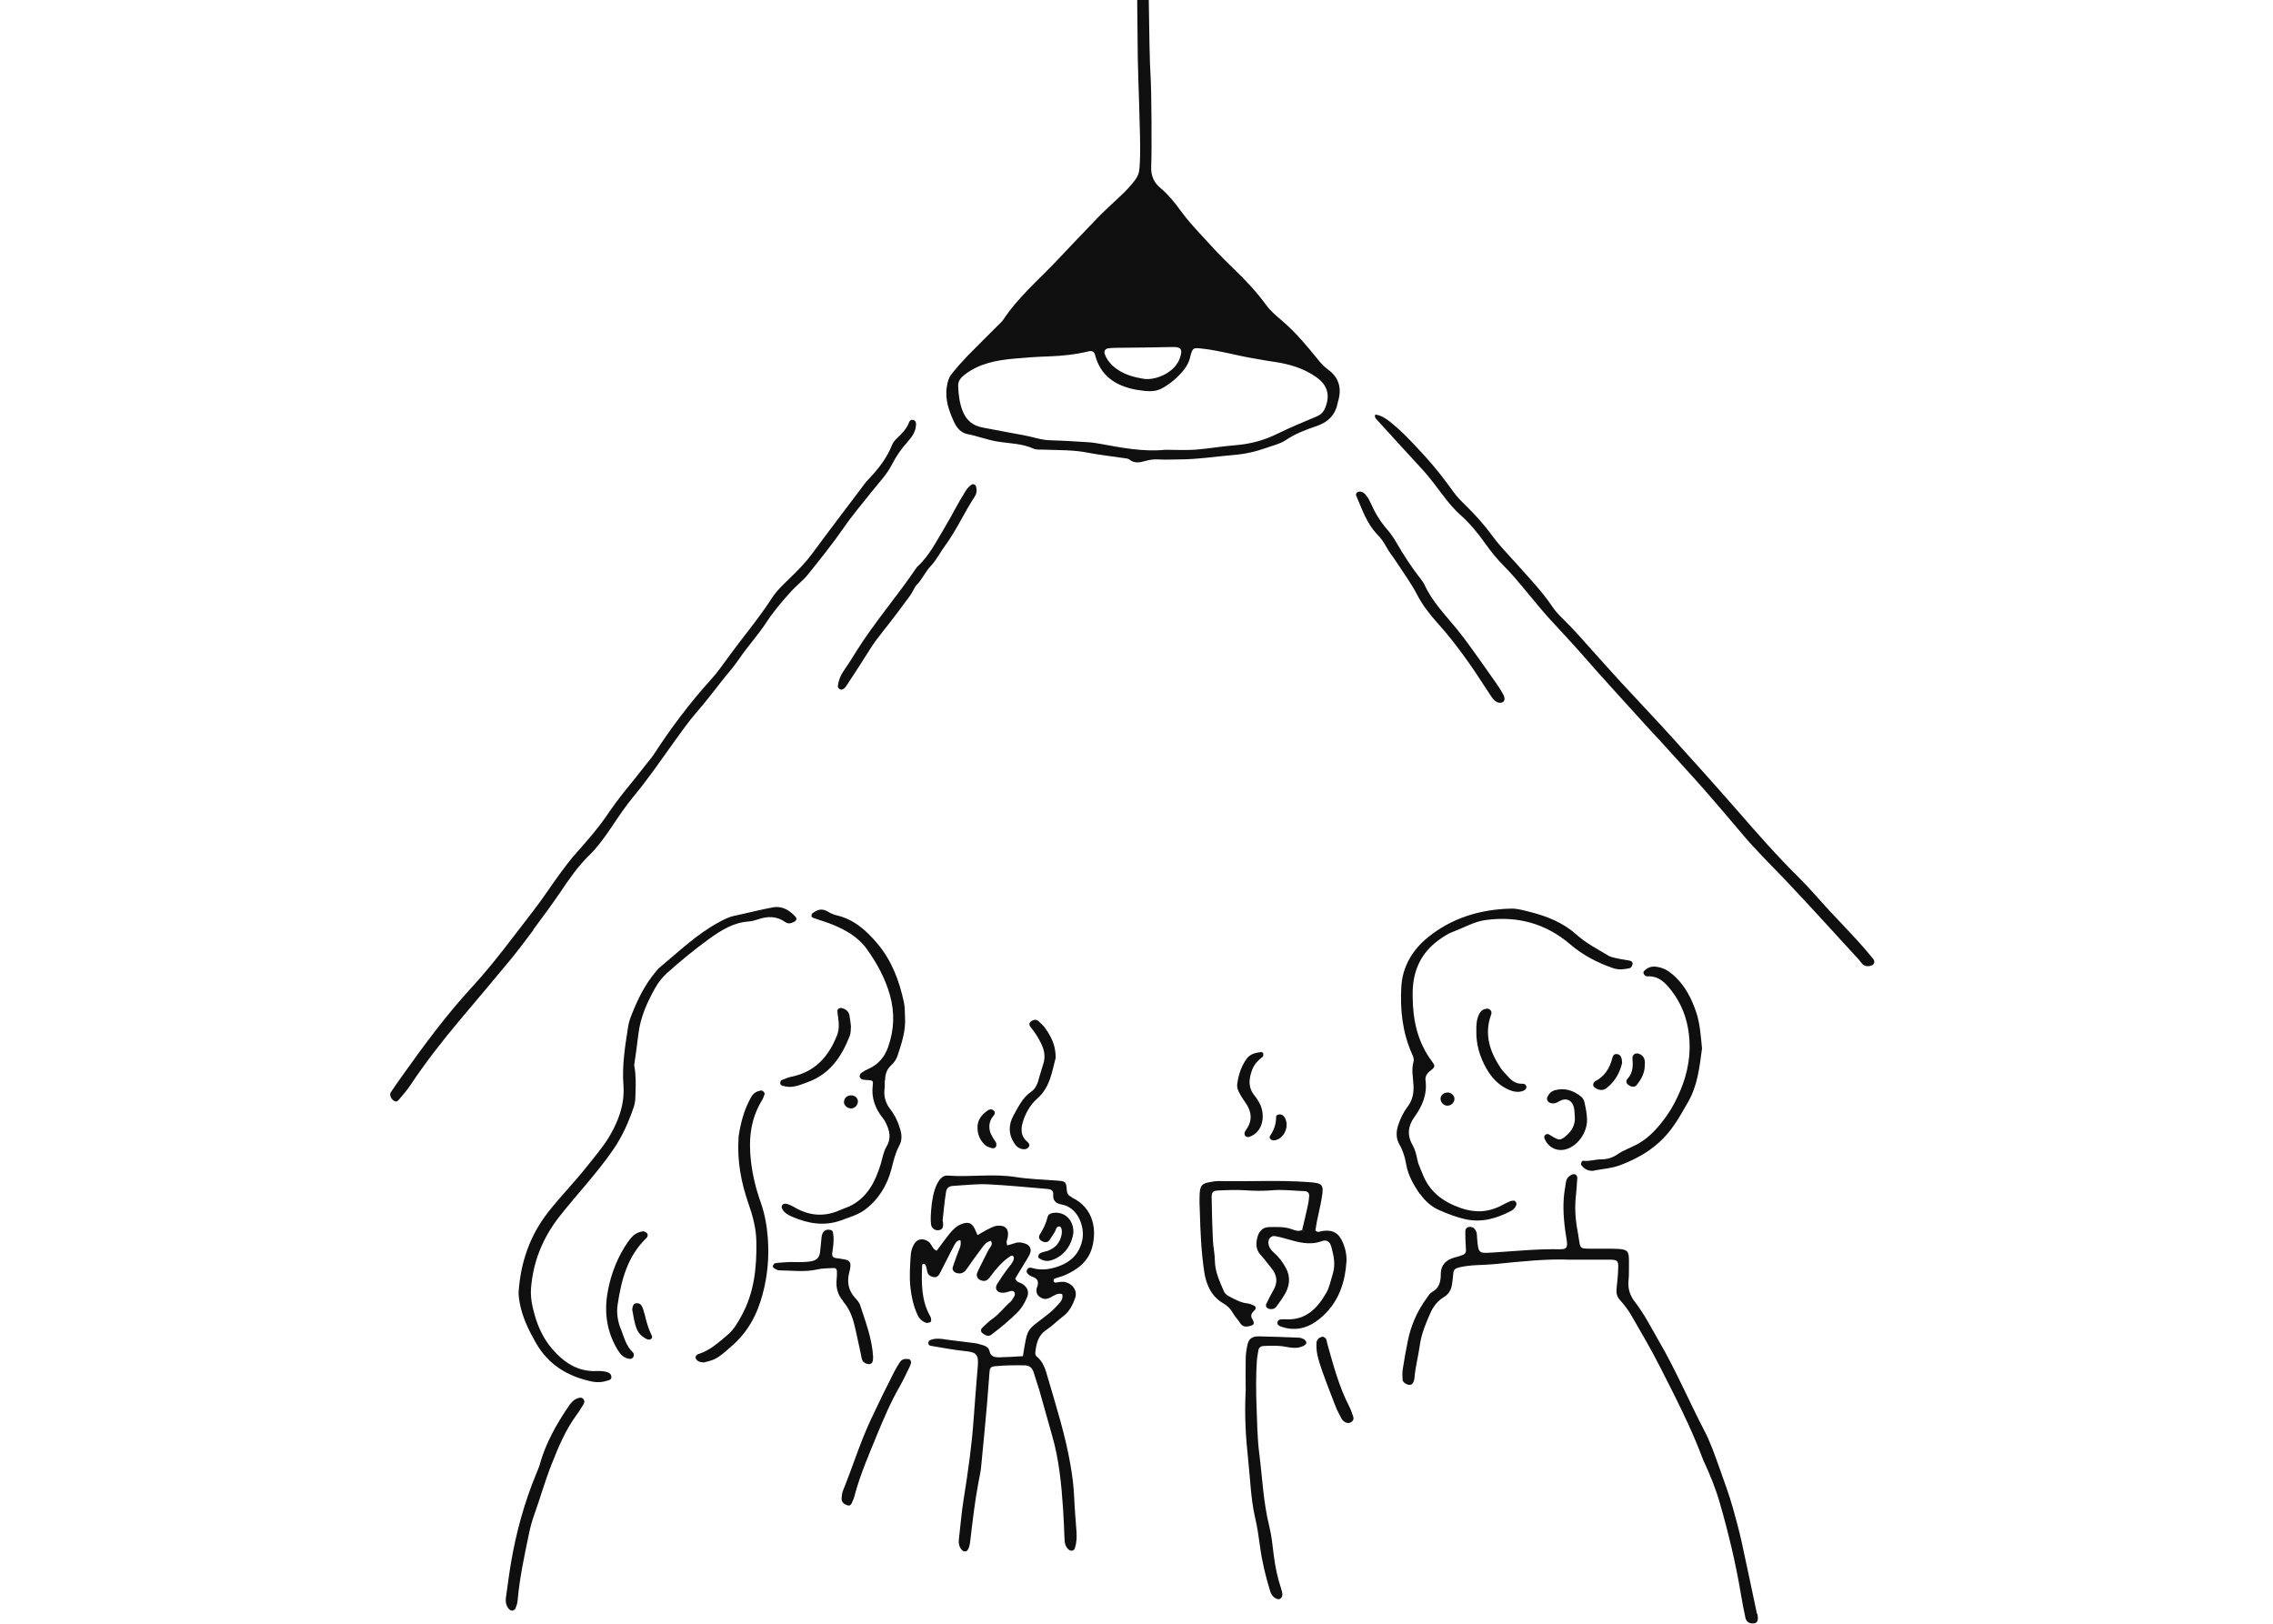 <svg width="280" height="200" viewBox="0 0 280 200" fill="none" xmlns="http://www.w3.org/2000/svg">
<g clip-path="url(#clip0_7927_14182)">
<path d="M160.653 151.643C160.653 151.643 160.554 151.571 160.511 151.528C160.511 151.557 160.511 151.571 160.525 151.6C160.554 151.628 160.611 151.628 160.639 151.643H160.653Z" fill="#0F0F0F"/>
<path d="M140.157 7.158C140.185 9.244 140.513 17.129 140.442 19.215C140.356 21.558 140.428 21.558 138.901 23.272C138.602 23.601 138.274 23.915 137.946 24.215C137.047 25.072 136.134 25.887 135.264 26.772C133.538 28.544 131.855 30.358 130.144 32.144C127.904 34.501 125.408 36.629 123.583 39.387C123.426 39.615 123.212 39.801 123.012 40.001C121.743 41.272 120.459 42.529 119.203 43.815C118.505 44.544 117.834 45.301 117.207 46.087C116.864 46.515 116.722 47.058 116.636 47.644C116.379 49.244 116.921 50.644 117.549 52.029C117.848 52.687 118.405 53.315 119.132 53.458C120.402 53.701 121.586 54.172 122.869 54.387C124.353 54.629 125.893 54.615 127.305 55.258C127.733 55.444 128.19 55.358 128.632 55.387C130.429 55.458 132.226 55.401 134.009 55.758C135.378 56.029 136.776 56.172 138.174 56.387C138.502 56.444 138.902 56.429 139.144 56.615C139.772 57.101 140.399 56.972 141.055 56.787C141.597 56.629 142.139 56.558 142.71 56.587C143.552 56.644 144.393 56.587 145.234 56.587C147.488 56.587 149.713 56.229 151.939 56.044C153.365 55.929 154.691 55.629 156.018 55.158C156.802 54.872 157.672 54.687 158.357 54.229C159.541 53.429 160.853 52.929 162.165 52.487C163.663 51.972 164.519 51.072 164.804 49.544C164.804 49.487 164.833 49.429 164.847 49.387C165.303 47.815 164.932 46.487 163.592 45.515C163.078 45.144 162.679 44.701 162.294 44.215C160.953 42.558 159.584 40.915 157.943 39.515C157.259 38.929 156.546 38.344 156.018 37.629C154.791 35.944 153.379 34.444 151.867 33.001C150.569 31.772 149.342 30.444 148.13 29.115C147.174 28.087 146.219 27.044 145.406 25.915C144.678 24.901 143.908 23.958 142.952 23.158C142.139 22.487 141.754 21.629 141.811 20.487C141.897 18.687 141.854 11.058 141.726 9.258C141.64 8.001 141.554 4.029 141.512 -0.042H140.085C140.114 3.287 140.143 6.358 140.157 7.115V7.158ZM146.604 43.987C146.932 42.772 146.96 42.815 148.244 42.958C150.255 43.187 152.195 43.758 154.178 44.101C155.119 44.258 156.046 44.444 157.002 44.572C158.828 44.844 160.611 45.358 162.151 46.458C163.549 47.444 163.891 48.701 163.221 50.287C163.007 50.787 162.693 51.087 162.18 51.301C160.525 51.987 158.87 52.687 157.259 53.472C155.675 54.244 154.021 54.687 152.266 54.829C150.598 54.958 148.929 55.258 147.26 55.387C146.033 55.472 144.807 55.401 143.537 55.401C140.856 55.672 138.217 55.158 135.564 54.672C135.065 54.587 134.565 54.501 134.066 54.472C132.497 54.372 130.928 54.272 129.359 54.229C128.218 54.201 127.163 53.787 126.064 53.601C124.41 53.315 122.755 52.972 121.101 52.672C119.831 52.444 119.018 51.787 118.547 50.529C118.176 49.544 118.077 48.572 118.034 47.572C118.005 46.944 118.319 46.558 118.804 46.172C120.616 44.758 122.741 44.372 124.937 44.172C126.335 44.044 127.733 43.944 129.131 43.901C130.814 43.844 132.483 43.672 134.123 43.272C134.523 43.172 134.794 43.315 134.893 43.701C135.564 46.329 137.447 47.529 139.943 48.001C140.271 48.058 140.613 48.101 140.941 48.144C141.74 48.229 142.525 48.201 143.223 47.787C144.25 47.201 145.149 46.429 145.891 45.487C146.233 45.058 146.475 44.544 146.618 43.987H146.604ZM144.479 42.744C145.434 42.729 145.748 42.972 145.334 44.129C144.75 45.815 142.582 46.787 141.084 46.687C139.743 46.487 138.231 46.144 137.019 45.001C136.605 44.601 136.277 44.158 136.092 43.615C135.963 43.244 136.149 42.944 136.548 42.901C136.833 42.872 137.104 42.844 137.39 42.844C139.743 42.815 142.097 42.801 144.45 42.744H144.479Z" fill="#0F0F0F"/>
<path d="M65.687 114.517C66.828 112.988 67.954 111.459 69.038 109.874C70.094 108.302 71.164 106.731 72.562 105.374C73.674 104.288 74.587 102.974 75.471 101.674C76.284 100.459 77.097 99.245 78.025 98.131C79.85 95.931 81.462 93.574 83.131 91.245C84.015 90.017 84.9 88.774 85.884 87.645C86.882 86.502 87.809 85.288 88.737 84.102C89.492 83.131 90.32 82.231 91.019 81.202C92.088 79.631 93.386 78.217 94.428 76.631C95.326 75.259 96.382 74.031 97.48 72.817C98.122 72.102 98.906 71.531 99.505 70.788C101.017 68.902 102.529 67.031 103.913 65.031C104.997 63.459 106.238 62.017 107.422 60.517C108.249 59.459 109.219 58.488 109.832 57.288C110.374 56.217 111.03 55.274 111.829 54.388C112.343 53.817 112.813 53.145 112.842 52.302C112.842 52.088 112.813 51.845 112.571 51.745C112.314 51.645 112.072 51.774 112 51.974C111.701 52.802 111.116 53.388 110.503 53.974C110.26 54.202 110.018 54.474 109.904 54.774C109.247 56.431 108.178 57.788 106.965 59.059C106.808 59.217 106.652 59.388 106.523 59.574C104.369 62.431 102.187 65.288 100.062 68.174C99.263 69.259 98.322 70.217 97.366 71.145C96.567 71.931 95.711 72.702 95.112 73.631C93.501 76.131 91.575 78.402 89.82 80.802C89.093 81.788 88.394 82.817 87.567 83.717C84.971 86.588 82.646 89.674 80.535 92.931C80.321 93.259 80.064 93.559 79.822 93.859C78.923 95.002 78.025 96.145 77.112 97.259C76.213 98.345 75.414 99.474 74.616 100.631C73.531 102.202 72.262 103.631 70.993 105.059C70.251 105.888 69.566 106.802 68.91 107.702C67.812 109.202 66.813 110.759 65.672 112.217C63.233 115.359 60.894 118.588 58.184 121.531C54.989 125.002 52.179 128.802 49.455 132.645C48.998 133.288 48.542 133.931 48.114 134.588C47.914 134.902 48.271 135.531 48.67 135.645C48.855 135.731 48.998 135.602 49.098 135.488C49.597 134.888 50.139 134.302 50.567 133.645C52.464 130.788 54.59 128.088 56.786 125.474C58.812 123.074 60.851 120.674 62.848 118.245C63.847 117.031 64.788 115.774 65.729 114.517H65.687Z" fill="#0F0F0F"/>
<path d="M228.748 115.786C227.649 114.586 226.523 113.415 225.41 112.229C224.155 110.872 222.957 109.443 221.644 108.143C218.963 105.5 216.481 102.672 214.013 99.829C211.389 96.829 208.722 93.858 206.04 90.9C203.972 88.615 201.832 86.372 199.736 84.1C198.48 82.743 197.254 81.343 196.013 79.972C194.886 78.715 193.788 77.443 192.575 76.272C192.048 75.772 191.548 75.215 191.149 74.615C189.851 72.701 188.239 71.058 186.713 69.329C185.743 68.243 184.702 67.201 183.846 66.015C182.847 64.643 181.721 63.401 180.522 62.229C179.995 61.715 179.481 61.2 179.053 60.6C177.941 59.043 176.771 57.543 175.487 56.143C174.161 54.7 172.834 53.243 171.294 52.001C170.723 51.543 170.139 51.158 169.411 51.058C169.297 51.401 169.482 51.558 169.611 51.7C171.422 53.686 173.234 55.686 175.059 57.658C175.63 58.272 176.172 58.929 176.686 59.6C177.698 60.929 178.654 62.315 179.923 63.443C181.05 64.443 182.034 65.643 182.904 66.872C183.66 67.929 184.445 68.915 185.372 69.829C186.199 70.658 186.955 71.572 187.711 72.472C188.767 73.715 189.765 75.001 190.864 76.201C192.105 77.558 193.374 78.9 194.601 80.286C197.211 83.286 199.921 86.215 202.588 89.172C203.23 89.886 203.886 90.572 204.528 91.272C206.939 93.943 209.392 96.572 211.717 99.315C212.701 100.472 213.685 101.615 214.67 102.786C216.338 104.772 218.193 106.572 219.976 108.443C223.028 111.658 225.995 114.958 229.004 118.229C229.161 118.4 229.275 118.6 229.432 118.758C229.646 118.972 229.917 119.029 230.217 119C230.445 118.972 230.673 118.929 230.802 118.729C230.944 118.515 230.887 118.272 230.745 118.1C230.103 117.329 229.447 116.543 228.762 115.8L228.748 115.786Z" fill="#0F0F0F"/>
<path d="M174.546 73.216C175.231 74.53 176.115 75.673 177.085 76.744C178.483 78.287 179.738 79.944 180.936 81.63C181.906 83.001 182.791 84.43 183.732 85.83C183.86 86.016 184.003 86.187 184.174 86.33C184.445 86.558 184.773 86.63 185.116 86.487C185.358 86.387 185.415 85.987 185.201 85.587C184.987 85.187 184.759 84.801 184.502 84.43C183.86 83.501 183.219 82.587 182.562 81.673C181.55 80.273 180.565 78.83 179.467 77.487C178.041 75.744 176.458 74.144 175.502 72.073C175.388 71.816 175.217 71.587 175.045 71.358C173.933 69.944 172.949 68.444 172.05 66.887C171.708 66.301 171.337 65.73 170.895 65.23C170.025 64.244 169.369 63.144 168.841 61.958C168.655 61.544 168.441 61.144 168.128 60.83C167.928 60.63 167.671 60.501 167.343 60.573C167.101 60.63 166.972 60.873 167.072 61.073C167.785 62.715 168.342 64.444 169.625 65.787C170.053 66.23 170.424 66.716 170.724 67.273C171.123 68.016 171.665 68.673 172.121 69.373C172.949 70.644 173.847 71.873 174.546 73.201V73.216Z" fill="#0F0F0F"/>
<path d="M112.985 71.988C113.641 71.274 114.026 70.374 114.668 69.703C115.381 68.945 115.809 68.045 116.408 67.231C117.806 65.331 118.761 63.16 120.059 61.188C120.316 60.788 120.359 60.36 120.23 59.903C120.173 59.688 119.874 59.574 119.688 59.688C119.36 59.903 119.118 60.203 118.904 60.545C118.005 61.974 117.264 63.488 116.408 64.917C115.367 66.631 114.482 68.474 112.956 69.845C110.546 73.417 107.693 76.674 105.411 80.345C104.911 81.16 104.398 81.96 103.856 82.745C103.499 83.274 103.3 83.845 103.214 84.46C103.186 84.688 103.357 84.874 103.585 84.945C103.899 84.945 104.098 84.731 104.255 84.488C105.239 82.988 106.224 81.488 107.165 79.974C107.707 79.117 108.32 78.317 108.948 77.531C110.032 76.174 111.073 74.774 112.1 73.374C112.428 72.931 112.614 72.36 112.985 71.96V71.988Z" fill="#0F0F0F"/>
<path d="M216.438 198.803C215.811 195.831 215.183 192.86 214.541 189.903C214.227 188.474 213.842 187.074 213.443 185.66C212.987 184.031 212.387 182.46 211.831 180.874C211.261 179.288 210.719 177.674 209.934 176.188C208.037 172.546 206.44 168.76 204.371 165.217C203.416 163.56 202.56 161.86 201.376 160.331C200.82 159.603 200.52 158.788 200.606 157.817C200.691 156.974 200.649 156.131 200.663 155.288C200.663 154.117 200.477 153.903 199.336 153.831C199.051 153.817 198.78 153.817 198.495 153.803C197.596 153.803 196.698 153.803 195.799 153.803C194.686 153.788 194.686 153.774 194.515 152.76C194.487 152.531 194.458 152.317 194.415 152.088C194.116 150.603 193.959 149.088 194.102 147.574C194.187 146.731 194.258 145.888 194.301 145.046C194.301 144.917 194.187 144.717 194.059 144.66C193.93 144.603 193.731 144.631 193.588 144.703C193.217 144.888 192.961 145.174 192.903 145.603C192.804 146.274 192.675 146.931 192.632 147.603C192.504 149.36 192.718 151.088 193.003 152.817C193.132 153.66 192.946 153.888 192.162 153.874C189.409 153.817 186.67 154.103 183.931 154.274C182.134 154.388 182.134 154.403 181.963 152.603C181.934 152.317 181.963 152.031 181.877 151.774C181.82 151.574 181.663 151.36 181.507 151.246C181.136 150.988 180.508 151.103 180.508 151.646C180.508 152.203 180.508 152.774 180.551 153.331C180.637 154.431 180.651 154.431 179.652 154.76C179.495 154.817 179.324 154.846 179.167 154.888C178.155 155.188 177.484 155.788 177.484 156.903C177.484 157.86 177.313 158.66 176.386 159.16C176.115 159.303 175.93 159.646 175.73 159.917C174.589 161.488 173.819 163.217 173.433 165.117C173.191 166.274 172.991 167.431 172.806 168.603C172.734 169.046 172.749 169.503 172.777 169.946C172.792 170.26 173.277 170.588 173.662 170.574C174.004 170.574 174.104 170.274 174.189 170.017C174.218 169.917 174.232 169.803 174.246 169.688C174.361 168.331 174.717 167.031 174.903 165.688C175.102 164.26 175.644 162.988 176.215 161.703C176.571 160.903 177.099 160.231 177.812 159.803C178.468 159.403 178.768 158.888 178.868 158.188C178.925 157.746 178.996 157.303 179.025 156.846C179.053 156.36 179.324 156.203 179.766 156.103C181.207 155.76 182.676 155.846 184.131 155.703C187.369 155.374 190.607 155.031 193.388 155.16C195.4 155.16 196.912 155.16 198.438 155.16C199.308 155.16 199.365 155.417 199.336 156.203C199.322 157.046 199.222 157.888 199.137 158.717C199.08 159.246 199.165 159.688 199.55 160.117C200.064 160.703 200.563 161.331 200.948 162.003C202.189 164.146 203.43 166.274 204.557 168.488C206.411 172.146 208.294 175.788 209.734 179.631C209.777 179.731 209.806 179.846 209.863 179.946C210.647 181.631 211.346 183.345 211.86 185.131C212.929 188.86 213.842 192.631 214.47 196.46C214.627 197.403 214.812 198.331 215.012 199.274C215.126 199.803 215.597 200.06 216.167 199.931C216.495 199.86 216.61 199.531 216.51 198.931C216.51 198.874 216.495 198.817 216.481 198.76L216.438 198.803Z" fill="#0F0F0F"/>
<path d="M160.511 151.514C160.511 151.514 160.496 151.457 160.482 151.429C160.482 151.429 160.468 151.429 160.454 151.429C160.454 151.429 160.454 151.443 160.454 151.457L160.511 151.5V151.514Z" fill="#0F0F0F"/>
<path d="M165.86 155.487C165.917 154.63 165.746 153.801 165.403 153.016C164.904 151.844 164.148 151.43 162.85 151.63C162.593 151.673 162.337 151.887 162.037 151.544C162.094 151.216 162.151 150.83 162.223 150.444C162.408 149.501 162.65 148.573 162.807 147.63C163.107 145.873 162.964 145.73 161.167 145.601C157.473 145.33 153.764 145.558 150.056 145.473C149.785 145.473 149.499 145.53 149.214 145.573C148.03 145.758 147.816 145.987 147.774 147.23C147.745 147.901 147.774 148.573 147.802 149.244C147.873 151.716 147.973 154.201 148.344 156.644C148.587 158.258 149.214 159.673 150.698 160.544C151.197 160.83 151.582 161.201 151.867 161.716C152.11 162.158 152.495 162.516 152.752 162.944C153.051 163.416 153.422 163.458 153.907 163.344C154.52 163.201 154.592 163.016 154.235 162.416C154.045 162.091 154.126 161.773 154.477 161.458C154.763 161.201 154.748 160.93 154.449 160.801C154.192 160.687 153.935 160.573 153.664 160.544C152.851 160.458 152.181 160.073 151.482 159.716C151.183 159.558 150.897 159.373 150.755 159.03C150.255 157.844 149.685 156.687 149.656 155.33C149.656 154.487 149.457 153.658 149.414 152.816C149.328 151.016 149.285 149.216 149.257 147.416C149.257 146.887 149.428 146.673 149.942 146.644C151.111 146.587 152.295 146.53 153.465 146.616C154.534 146.687 155.604 146.701 156.66 146.616C158.015 146.487 159.356 146.673 160.696 146.716C161.11 146.73 161.31 146.973 161.267 147.373C161.238 147.758 161.181 148.158 161.096 148.544C160.882 149.53 160.639 150.501 160.411 151.473C160.411 151.473 160.425 151.473 160.44 151.473C160.44 151.501 160.454 151.53 160.468 151.558C160.511 151.601 160.568 151.63 160.611 151.673C160.568 151.658 160.511 151.658 160.497 151.63C160.497 151.616 160.482 151.587 160.482 151.558L160.425 151.516C160.425 151.516 160.425 151.501 160.425 151.487C159.997 151.716 159.584 151.573 159.156 151.416C158.243 151.073 157.273 151.13 156.332 151.144C155.561 151.158 155.105 151.63 154.905 152.358C154.691 153.158 154.677 153.901 155.29 154.573C155.79 155.116 156.218 155.701 156.674 156.273C157.344 157.116 157.401 158.001 156.859 158.93C156.546 159.458 156.275 160.016 156.004 160.573C155.832 160.93 156.075 161.201 156.489 161.244C156.802 161.273 157.059 161.173 157.23 160.944C157.658 160.344 158.115 159.758 158.428 159.116C158.899 158.158 158.928 157.173 158.414 156.201C158.015 155.444 157.501 154.787 156.859 154.23C156.503 153.916 156.275 153.558 156.246 153.073C156.218 152.573 156.588 152.173 157.073 152.258C157.516 152.33 157.958 152.444 158.386 152.573C159.855 152.987 161.281 153.444 162.836 152.873C163.421 152.658 163.82 152.944 163.991 153.544C164.291 154.63 164.533 155.73 164.191 156.858C163.934 157.658 163.792 158.53 163.378 159.244C162.294 161.116 160.896 162.616 158.471 162.501C158.3 162.501 158.129 162.487 157.972 162.501C157.672 162.501 157.387 162.558 157.359 162.916C157.33 163.173 157.558 163.301 157.772 163.387C159.327 163.958 160.839 163.673 162.094 162.787C164.547 161.058 165.646 158.501 165.845 155.558L165.86 155.487Z" fill="#0F0F0F"/>
<path d="M174.903 147.014C175.502 147.886 176.315 148.643 177.328 149.071C178.355 149.514 179.396 149.929 180.494 150.171C182.548 150.629 184.374 150.071 186.157 149.143C186.457 148.986 186.685 148.729 186.799 148.386C186.856 148.2 186.67 147.871 186.485 147.886C186.314 147.9 186.143 147.9 186 147.971C185.643 148.129 185.287 148.3 184.945 148.486C183.304 149.343 181.664 149.4 179.91 148.786C177.727 148.014 176.058 146.771 175.217 144.543C175.003 143.971 174.703 143.429 174.589 142.815C174.475 142.215 174.318 141.586 174.019 141.058C173.291 139.815 173.462 138.658 174.233 137.586C175.231 136.215 175.83 134.772 175.602 133.043C175.545 132.586 175.773 132.215 176.187 131.9C176.829 131.4 176.814 131.3 176.372 130.7C174.618 128.343 174.033 125.629 174.019 122.758C174.019 122.586 174.019 122.415 174.019 122.258C174.047 119.558 175.046 117.358 177.271 115.758C177.827 115.358 178.369 115 179.011 114.758C180.323 114.272 181.564 113.529 182.962 113.329C186.899 112.786 190.422 113.729 193.46 116.343C195.015 117.672 196.812 118.6 198.738 119.258C199.422 119.486 200.064 119.4 200.72 119.258C200.934 119.215 201.063 118.986 201.105 118.758C201.148 118.458 200.92 118.358 200.706 118.315C200.321 118.229 199.921 118.2 199.551 118.115C199.066 118 198.524 117.943 198.11 117.7C196.769 116.886 195.357 116.172 194.173 115.1C192.504 113.6 190.465 112.815 188.325 112.286C187.626 112.115 186.884 111.9 186.171 111.915C182.363 112 178.825 113.058 175.859 115.486C173.99 117.015 172.749 119.072 172.621 121.572C172.464 124.4 172.763 127.2 173.947 129.829C174.09 130.143 174.218 130.443 174.119 130.8C173.848 131.758 174.076 132.715 174.119 133.658C174.176 134.672 173.99 135.543 173.377 136.343C172.892 136.972 172.564 137.672 172.293 138.429C171.965 139.329 171.922 140.186 172.421 141.029C172.849 141.772 173.077 142.586 173.22 143.414C173.462 144.786 174.147 145.971 174.903 147.071V147.014Z" fill="#0F0F0F"/>
<path d="M160.112 164.773C160.112 164.773 159.998 164.759 159.94 164.759C158.314 164.702 156.688 164.63 155.062 164.602C154.192 164.602 153.807 164.916 153.65 165.73C153.536 166.287 153.451 166.844 153.451 167.402C153.422 168.859 153.451 170.33 153.451 171.259C153.279 174.502 153.479 177.187 153.764 179.887C154.021 182.23 154.078 184.602 154.606 186.916C154.877 188.059 155.048 189.23 155.205 190.402C155.447 192.287 155.904 194.144 156.46 195.973C156.589 196.387 156.788 196.673 157.145 196.873C157.359 196.987 157.573 197.044 157.758 196.873C157.872 196.773 157.972 196.587 157.972 196.444C157.972 196.173 157.886 195.887 157.801 195.63C157.359 194.287 157.073 192.916 156.902 191.516C156.76 190.344 156.646 189.159 156.36 188.016C155.619 185.044 155.504 182.002 155.119 179.002C154.877 177.102 154.863 175.187 154.791 173.273C154.72 171.416 154.706 169.559 154.82 167.702C154.848 167.259 154.934 166.816 155.005 166.373C155.062 165.987 155.291 165.802 155.69 165.787C156.589 165.744 157.487 165.716 158.386 165.887C158.985 166.002 159.598 166.102 160.226 165.916C160.682 165.787 160.996 165.516 160.91 165.302C160.768 164.944 160.44 164.859 160.126 164.773H160.112Z" fill="#0F0F0F"/>
<path d="M196.441 144.159C197.482 143.987 198.566 143.887 199.55 143.53C202.061 142.602 204.271 141.216 205.912 139.016C206.696 137.973 207.31 136.845 207.951 135.73C209.135 133.673 209.364 131.373 209.663 129.13C209.506 127.573 209.421 126.045 208.921 124.602C208.394 123.059 207.666 121.602 206.468 120.416C205.94 119.902 205.37 119.43 204.657 119.216C204 119.016 203.33 118.93 202.731 119.416C202.546 119.559 202.36 119.716 202.488 119.959C202.546 120.088 202.731 120.259 202.859 120.259C204.371 120.159 205.227 121.116 206.012 122.173C207.153 123.688 207.809 125.445 208.037 127.288C208.351 129.73 207.937 132.116 206.967 134.388C206.525 135.416 206.012 136.445 205.37 137.345C204.4 138.716 203.33 140.002 201.804 140.873C200.977 141.345 200.049 141.63 199.265 142.173C198.652 142.602 197.967 142.802 197.211 142.802C196.484 142.802 195.785 143.073 195.029 142.973C194.843 142.945 194.686 143.359 194.8 143.516C195.214 144.059 195.77 144.302 196.426 144.187L196.441 144.159Z" fill="#0F0F0F"/>
<path d="M183.047 124.259C182.676 124.301 182.448 124.501 182.262 124.816C181.892 125.487 181.849 126.201 181.863 126.944C181.82 128.616 182.291 130.187 183.104 131.616C183.746 132.744 184.63 133.701 185.871 134.23C186.413 134.458 186.941 134.573 187.511 134.401C187.782 134.316 188.053 134.201 188.025 133.844C187.996 133.559 187.74 133.473 187.54 133.487C186.713 133.53 186.171 133.073 185.671 132.501C185.415 132.201 185.115 131.93 184.901 131.616C183.532 129.573 182.79 127.416 183.689 124.958C183.846 124.544 183.518 124.173 183.061 124.244L183.047 124.259Z" fill="#0F0F0F"/>
<path d="M192.861 139.96C192.205 140.474 192.048 140.474 191.235 139.988C191.092 139.902 190.95 139.802 190.807 139.731C190.65 139.66 190.493 139.66 190.35 139.788C190.208 139.917 190.208 140.088 190.265 140.245C190.707 141.317 191.763 141.86 192.847 141.574C194.302 141.202 195.542 139.531 195.5 137.874C195.485 137.16 195.329 136.431 195.172 135.717C195.115 135.46 194.929 135.188 194.715 135.031C193.788 134.302 192.747 133.974 191.577 134.274C191.121 134.388 190.807 134.702 190.607 135.131C190.493 135.374 190.636 135.702 190.893 135.817C191.363 136.031 191.72 135.86 192.133 135.617C192.932 135.16 193.688 135.531 193.888 136.431C193.959 136.76 193.959 137.102 194.002 137.702C194.031 138.445 193.688 139.302 192.875 139.931L192.861 139.96Z" fill="#0F0F0F"/>
<path d="M166.216 173.257C164.947 170.8 164.248 168.157 163.506 165.514C163.449 165.3 163.435 165.057 163.321 164.872C163.25 164.757 163.064 164.7 162.964 164.643C162.508 164.686 162.18 165.014 162.166 165.429C162.137 166.1 162.223 166.757 162.408 167.414C162.993 169.414 163.806 171.314 164.533 173.257C164.704 173.729 164.975 174.157 165.189 174.614C165.318 174.872 165.489 175.086 165.76 175.2C166.045 175.329 166.302 175.3 166.53 175.1C166.716 174.943 166.787 174.729 166.701 174.5C166.559 174.072 166.416 173.643 166.216 173.257Z" fill="#0F0F0F"/>
<path d="M155.547 130.172C155.633 130.1 155.633 129.871 155.604 129.729C155.604 129.671 155.419 129.572 155.333 129.586C154.663 129.672 154.021 129.8 153.579 130.4C152.894 131.329 152.566 132.386 152.409 133.514C152.352 133.986 152.538 134.4 152.766 134.786C153.008 135.229 153.308 135.629 153.579 136.057C154.15 136.986 154.264 137.943 153.665 138.914C153.55 139.1 153.394 139.286 153.322 139.486C153.279 139.614 153.322 139.843 153.408 139.929C153.493 140.029 153.722 140.086 153.85 140.043C154.92 139.714 155.59 138.671 155.547 137.429C155.547 136.486 155.119 135.672 154.563 134.972C153.736 133.972 153.821 132.957 154.221 131.843C154.478 131.1 154.963 130.614 155.547 130.157V130.172Z" fill="#0F0F0F"/>
<path d="M197.91 134.016C198.966 133.202 199.551 132.088 199.822 130.916C199.793 130.688 199.793 130.574 199.779 130.474C199.693 130.131 199.551 129.845 199.137 129.831C198.78 129.816 198.681 130.059 198.609 130.345C198.295 131.574 197.668 132.588 196.484 133.188C196.441 133.216 196.398 133.259 196.37 133.302C196.213 133.502 196.213 133.745 196.384 133.902C196.869 134.316 197.468 134.374 197.91 134.031V134.016Z" fill="#0F0F0F"/>
<path d="M202.161 129.929C201.918 129.758 201.647 129.686 201.376 129.815C201.162 129.929 201.077 130.143 201.091 130.372C201.176 131.272 201.162 132.143 200.492 132.872C200.306 133.072 200.264 133.372 200.549 133.601C200.934 133.901 201.362 133.943 201.59 133.672C202.161 132.972 202.603 132.215 202.617 131.201C202.646 130.758 202.646 130.258 202.161 129.929Z" fill="#0F0F0F"/>
<path d="M158.5 138.514C158.471 138.143 158.4 137.714 158.029 137.385C157.787 137.171 157.202 137.257 157.202 137.543C157.202 138.4 156.959 139.157 156.474 139.871C156.26 140.185 156.56 140.485 156.974 140.457C157.787 140.385 158.5 139.514 158.5 138.514Z" fill="#0F0F0F"/>
<path d="M178.297 134.573C177.812 134.573 177.427 134.945 177.456 135.373C177.484 135.831 177.883 136.202 178.311 136.188C178.768 136.188 179.167 135.788 179.167 135.359C179.167 134.916 178.782 134.573 178.297 134.559V134.573Z" fill="#0F0F0F"/>
<path d="M132.027 147.457C131.627 147.271 131.442 147.043 131.413 146.571C131.342 145.529 131.256 145.5 130.201 145.414C128.518 145.286 126.835 145.243 125.166 144.986C122.356 144.529 119.56 145.014 116.75 144.8C116.322 144.771 116.009 144.986 115.752 145.314C115.481 145.671 115.295 146.071 115.153 146.514C114.81 147.6 114.711 148.714 114.654 149.843C114.639 150.171 114.654 150.514 114.696 150.857C114.768 151.329 115.224 151.614 115.709 151.514C116.123 151.429 116.194 151.1 116.18 150.743C116.18 150.571 116.108 150.4 116.123 150.243C116.251 149.129 116.351 148 116.522 146.9C116.622 146.257 116.893 146.086 117.578 146.057C118.918 145.986 120.273 145.814 121.614 145.871C124.082 145.986 126.535 146.243 129.003 146.443C129.431 146.471 129.787 146.614 129.744 147.143C129.673 147.929 130.115 148.243 130.814 148.371C132.725 148.714 133.61 151 133.353 152.571C133.068 154.286 132.012 155.4 130.415 155.971C129.345 156.357 128.232 156.514 127.106 156.171C126.863 156.1 126.663 156.143 126.535 156.371C126.35 156.7 126.592 156.914 126.806 157.071C126.977 157.2 127.205 157.257 127.405 157.357C127.805 157.549 127.942 157.881 127.819 158.357C127.79 158.471 127.733 158.571 127.705 158.671C127.591 159.257 127.79 159.629 128.332 159.886C128.732 160.086 129.074 159.986 129.445 159.786C129.873 159.557 130.301 159.229 130.843 159.4C131.028 160.043 130.572 160.429 130.215 160.829C129.844 161.243 129.416 161.629 128.974 161.971C126.45 163.957 126.606 163.357 126.007 167.043C124.952 167.1 124.01 167.171 123.055 167.186C122.556 167.186 122.042 167.114 121.899 166.443C121.814 166.014 121.472 165.8 121.072 165.686C120.744 165.6 120.43 165.486 120.088 165.443C118.761 165.257 117.421 165.129 116.094 164.929C115.581 164.857 115.096 164.857 114.611 165.057C114.44 165.129 114.354 165.257 114.354 165.443C114.354 165.643 114.525 165.757 114.682 165.771C116.066 166 117.449 166.271 118.847 166.414C120.288 166.557 120.573 166.814 120.445 168.329C120.259 170.514 120.088 172.7 119.931 174.886C119.703 178.143 119.232 181.371 118.719 184.586C118.448 186.243 118.319 187.929 118.12 189.614C118.063 190.143 118.162 190.614 118.576 191C118.719 191.129 119.061 191.114 119.161 190.971C119.446 190.586 119.475 190.143 119.532 189.7C119.817 187.3 120.088 184.9 120.544 182.514C120.659 181.914 120.801 181.3 120.858 180.686C121.115 178.114 121.357 175.529 121.586 172.957C121.7 171.614 121.8 170.271 121.899 168.914C121.928 168.529 122.071 168.329 122.513 168.286C123.739 168.157 124.966 168.157 126.193 168.171C126.792 168.171 127.134 168.457 127.32 169C127.562 169.743 127.805 170.5 128.033 171.243C128.561 173.071 129.06 174.929 129.587 176.757C130.458 179.743 130.757 182.829 130.957 185.914C131.028 187.086 131.085 188.271 131.128 189.457C131.142 189.971 131.199 190.457 131.613 190.843C131.898 191.1 132.298 191.043 132.412 190.686C132.626 190.029 132.654 189.357 132.611 188.686C132.512 187.286 132.383 185.886 132.326 184.471C132.269 183.114 132.098 181.786 131.87 180.457C131.242 176.786 130.115 173.257 129.074 169.686C128.803 168.743 128.532 167.714 127.662 167.043C127.562 166.971 127.519 166.729 127.534 166.586C127.662 165.514 127.862 164.486 128.889 163.814C129.63 163.314 130.272 162.657 130.985 162.114C131.741 161.529 132.141 160.743 132.44 159.886C132.74 159.014 132.212 158.214 131.328 157.943C130.857 157.8 130.443 157.943 130.001 157.986C129.93 157.986 129.801 157.871 129.787 157.786C129.773 157.7 129.816 157.529 129.887 157.5C130.301 157.343 130.743 157.257 131.156 157.071C132.768 156.386 134.095 155.343 134.551 153.586C135.065 151.629 134.851 148.814 131.984 147.471L132.027 147.457Z" fill="#0F0F0F"/>
<path d="M97.879 113.531C98.079 113.402 98.193 113.16 98.022 112.96C97.28 112.117 96.368 111.56 95.227 111.76C93.629 112.045 92.046 112.474 90.448 112.802C89.778 112.945 89.193 113.245 88.594 113.574C85.841 115.045 83.616 117.217 81.234 119.188C81.02 119.36 80.863 119.602 80.678 119.817C79.508 121.217 78.695 122.817 78.01 124.488C77.754 125.117 77.483 125.731 77.383 126.417C77.012 128.802 76.612 131.202 76.798 133.631C76.983 136.045 76.156 138.188 74.944 140.174C74.216 141.36 73.275 142.431 72.419 143.531C70.864 145.517 69.081 147.317 67.512 149.317C65.259 152.217 64.132 155.503 63.889 159.117C63.861 159.56 63.947 160.017 64.018 160.46C64.346 162.26 65.13 163.86 66.029 165.431C67.569 168.117 69.937 169.531 72.876 170.16C73.546 170.303 74.216 170.26 74.872 170.046C75.086 169.974 75.314 169.917 75.314 169.631C75.314 169.317 75.129 169.117 74.83 169.017C74.387 168.874 73.945 168.86 73.503 168.874C71.15 168.989 69.409 167.774 67.997 166.117C66.97 164.931 66.3 163.503 65.858 161.946C65.544 160.846 65.33 159.803 65.416 158.646C65.687 155.346 66.871 152.46 68.91 149.846C71.064 147.103 73.475 144.589 75.471 141.702C76.655 140.002 77.454 138.188 78.096 136.274C78.253 135.802 78.267 135.274 78.281 134.774C78.324 133.588 78.353 132.417 78.124 131.202C78.296 129.96 78.495 128.674 78.638 127.388C78.88 125.331 79.694 123.502 80.692 121.717C81.077 121.031 81.562 120.402 82.147 119.874C83.816 118.374 85.541 116.96 87.353 115.645C88.822 114.588 90.334 113.631 92.217 113.502C92.602 113.474 93.001 113.36 93.358 113.245C94.542 112.831 95.669 112.817 96.738 113.574C97.095 113.831 97.494 113.745 97.851 113.517L97.879 113.531Z" fill="#0F0F0F"/>
<path d="M114.696 162.402C114.668 162.287 114.625 162.187 114.568 162.087C113.498 160.187 113.512 158.102 113.584 156.016C113.584 155.873 113.584 155.644 113.84 155.687C113.926 155.687 114.026 155.816 114.054 155.902C114.126 156.116 114.169 156.33 114.211 156.559C114.283 157.016 114.596 157.23 115.01 157.302C115.495 157.373 115.68 157.03 115.866 156.659C116.394 155.602 116.936 154.559 117.478 153.502C117.663 153.159 117.834 152.787 118.305 152.744C118.49 153.459 118.062 154.03 117.863 154.659C117.706 155.144 117.506 155.602 117.364 156.087C117.264 156.43 117.535 156.73 117.891 156.816C118.391 156.93 118.747 156.773 119.047 156.359C119.689 155.43 120.345 154.516 121.015 153.63C121.286 153.273 121.571 152.916 122.071 152.844C122.37 153.344 121.928 153.63 121.742 154.002C121.343 154.802 120.929 155.602 120.53 156.416C120.459 156.559 120.402 156.73 120.345 156.887C120.259 157.216 120.459 157.559 120.801 157.687C121.272 157.859 121.571 157.802 121.956 157.287C122.67 156.33 123.411 155.43 124.41 154.759C124.552 154.659 124.724 154.587 124.838 154.759C124.895 154.83 124.909 154.973 124.88 155.073C124.795 155.473 124.524 155.759 124.281 156.073C123.768 156.73 123.283 157.43 122.841 158.144C122.47 158.744 122.827 159.259 123.554 159.23C123.825 159.23 124.11 159.144 124.367 159.059C124.595 158.987 124.838 158.959 124.966 159.173C125.08 159.373 124.995 159.616 124.866 159.802C124.738 159.987 124.638 160.202 124.481 160.344C123.711 161.002 123.112 161.844 122.27 162.43C121.814 162.744 121.414 163.159 121.001 163.544C120.773 163.759 120.801 164.073 121.086 164.259C121.414 164.473 121.742 164.702 122.156 164.373C123.269 163.516 124.367 162.63 125.351 161.63C125.879 161.102 126.235 160.459 126.521 159.787C126.792 159.144 126.592 158.602 126.007 158.187C125.708 157.959 125.223 157.973 125.066 157.473C125.451 156.844 125.865 156.173 126.264 155.502C126.464 155.159 126.692 154.83 126.849 154.473C127.134 153.887 126.877 153.344 126.235 153.159C125.865 153.044 125.48 152.959 125.08 153.102C124.766 153.202 124.453 153.287 124.082 153.402C123.896 152.916 124.096 152.673 124.139 152.402C124.324 151.416 123.853 150.873 122.855 150.973C122.527 151.002 122.213 151.159 121.914 151.302C121.414 151.544 120.929 151.844 120.416 152.13C120.33 151.944 120.259 151.787 120.202 151.644C119.817 150.659 119.346 150.416 118.433 150.773C117.834 151.002 117.392 151.444 117.007 151.916C116.436 152.616 115.923 153.344 115.381 154.059C114.839 153.844 114.796 153.244 114.368 152.93C113.741 152.487 113.027 152.559 112.628 153.202C112.357 153.644 112.214 154.13 112.186 154.644C112.1 155.93 112.015 157.23 112.143 158.516C112.271 159.687 112.514 160.844 113.013 161.93C113.241 162.43 113.584 162.759 114.083 162.93C114.226 162.973 114.411 162.93 114.554 162.873C114.739 162.802 114.725 162.602 114.682 162.43L114.696 162.402Z" fill="#0F0F0F"/>
<path d="M109.034 133.045C109.034 132.345 109.233 131.716 109.761 131.231C110.146 130.888 110.432 130.459 110.588 129.973C111.073 128.473 111.587 126.973 111.487 125.359C111.444 124.745 111.487 124.102 111.359 123.516C110.802 120.845 109.847 118.302 108.064 116.202C106.709 114.602 105.168 113.216 103.014 112.731C102.644 112.645 102.273 112.459 101.93 112.259C101.232 111.845 100.647 112.059 100.076 112.502C100.005 112.559 99.962 112.702 99.962 112.802C99.962 112.888 100.062 113.016 100.148 113.045C100.932 113.331 101.745 113.559 102.53 113.873C104.17 114.545 105.71 115.416 106.752 116.859C107.992 118.588 109.019 120.431 109.619 122.545C110.246 124.773 110.146 126.888 109.39 129.002C108.962 130.202 108.178 131.131 106.966 131.659C106.666 131.788 106.366 131.959 106.095 132.159C105.981 132.245 105.881 132.445 105.896 132.588C105.91 132.716 106.053 132.888 106.181 132.945C106.381 133.016 106.609 133.016 106.837 133.031C107.493 133.073 107.579 133.088 107.508 133.673C107.322 135.231 107.807 136.545 108.763 137.731C108.934 137.945 109.062 138.202 109.191 138.459C109.619 139.373 109.775 140.288 109.219 141.202C108.806 141.888 108.706 142.688 108.477 143.43C107.85 145.445 106.966 147.287 104.997 148.402C104.498 148.687 103.97 148.83 103.457 149.059C101.574 149.902 99.748 149.773 97.965 148.759C97.58 148.545 97.181 148.302 96.724 148.259C96.624 148.259 96.496 148.302 96.425 148.373C96.296 148.487 96.254 148.645 96.325 148.83C96.582 149.387 97.067 149.645 97.594 149.873C99.563 150.73 101.602 151.059 103.642 150.302C104.626 149.93 105.682 149.645 106.552 149.002C108.235 147.73 109.276 146.016 109.804 144.016C110.061 143.03 110.275 142.045 110.76 141.145C111.145 140.445 111.102 139.759 110.874 139.031C110.617 138.159 110.232 137.345 109.676 136.631C109.091 135.888 108.848 135.045 108.962 134.102C109.005 133.773 108.991 133.431 108.991 133.088L109.034 133.045Z" fill="#0F0F0F"/>
<path d="M93.7 148.073C93.115 146.43 92.702 144.744 92.502 142.987C92.203 140.344 92.445 137.83 93.871 135.515C94.014 135.287 94.1 135.015 94.185 134.758C94.242 134.587 93.943 134.287 93.757 134.315C93.244 134.401 92.83 134.615 92.545 135.115C91.661 136.644 91.233 138.315 90.976 140.044C90.976 140.101 90.976 140.158 90.976 140.215C90.805 142.958 91.275 145.587 92.174 148.173C92.716 149.716 93.144 151.258 93.172 152.916C93.23 156.101 92.916 159.216 91.347 162.058C90.89 162.887 90.42 163.744 89.678 164.373C88.565 165.301 87.496 166.33 86.055 166.773C85.955 166.801 85.855 166.873 85.784 166.944C85.67 167.073 85.641 167.23 85.741 167.387C85.941 167.701 86.255 167.801 86.725 167.816C86.882 167.773 87.153 167.701 87.424 167.63C88.494 167.344 89.236 166.558 90.049 165.873C92.103 164.13 93.287 161.916 93.957 159.358C94.556 157.101 94.756 154.844 94.585 152.516C94.471 150.987 94.214 149.53 93.7 148.073Z" fill="#0F0F0F"/>
<path d="M71.121 172.243C70.622 172.429 70.308 172.814 70.023 173.243C68.539 175.443 67.241 177.729 66.514 180.3C66.4 180.729 66.214 181.143 66.043 181.557C64.603 185.057 63.604 188.671 62.962 192.4C62.705 193.9 62.52 195.4 62.306 196.9C62.263 197.386 62.377 197.814 62.677 198.171C62.777 198.286 62.962 198.4 63.105 198.386C63.248 198.386 63.433 198.243 63.49 198.129C63.618 197.829 63.732 197.486 63.761 197.157C64.003 194.343 64.603 191.6 65.173 188.857C65.33 188.086 65.544 187.329 65.801 186.6C66.542 184.543 67.127 182.429 67.94 180.386C68.782 178.243 69.666 176.114 71.05 174.243C71.349 173.843 71.606 173.4 71.877 172.971C72.005 172.771 72.034 172.543 71.877 172.343C71.663 172.071 71.378 172.143 71.107 172.243H71.121Z" fill="#0F0F0F"/>
<path d="M103.856 160.301C104.583 161.13 104.983 162.116 105.24 163.158C105.539 164.358 105.767 165.558 106.038 166.758C106.095 167.03 106.124 167.316 106.238 167.573C106.366 167.887 106.994 168.13 107.251 167.987C107.536 167.83 107.536 167.544 107.55 167.258C107.55 167.201 107.55 167.144 107.55 167.087C107.422 164.873 106.623 162.816 105.953 160.744C105.853 160.444 105.61 160.158 105.382 159.916C104.484 158.958 104.298 157.858 104.64 156.63C104.683 156.473 104.726 156.301 104.74 156.13C104.826 155.516 104.683 155.273 104.127 155.144C103.742 155.058 103.357 155.016 102.957 154.958C102.629 154.901 102.472 154.716 102.515 154.373C102.629 153.587 102.758 152.816 102.644 152.03C102.615 151.816 102.615 151.573 102.33 151.501C101.973 151.401 101.659 151.473 101.431 151.758C101.246 151.987 101.217 152.258 101.189 152.544C101.146 153.101 101.075 153.658 101.018 154.216C100.946 154.858 100.632 155.216 99.976 155.344C99.192 155.501 98.407 155.458 97.323 155.444C97.295 155.444 96.952 155.473 96.624 155.487C96.239 155.516 95.84 155.53 95.455 155.601C95.341 155.63 95.241 155.83 95.198 155.973C95.184 156.03 95.298 156.187 95.383 156.23C95.569 156.33 95.783 156.473 95.997 156.473C97.566 156.487 99.121 156.716 100.689 156.358C101.331 156.201 102.03 156.23 102.701 156.187C102.972 156.173 103.1 156.373 103.1 156.616C103.1 156.958 103.1 157.287 103.057 157.63C102.957 158.63 103.214 159.53 103.885 160.287L103.856 160.301Z" fill="#0F0F0F"/>
<path d="M111.901 167.401C111.487 167.344 111.102 167.401 110.859 167.773C110.617 168.144 110.374 168.53 110.175 168.93C109.176 170.873 108.221 172.83 107.294 174.816C105.953 177.658 105.04 180.673 103.856 183.573C103.728 183.873 103.699 184.23 103.671 184.558C103.642 185.03 103.984 185.273 104.355 185.401C104.812 185.573 104.912 185.158 105.04 184.873C105.183 184.573 105.268 184.244 105.354 183.916C106.038 181.473 107.037 179.158 107.992 176.83C108.848 174.758 109.718 172.701 110.845 170.744C111.287 169.973 111.658 169.144 112.058 168.344C112.157 168.144 112.2 167.93 112.243 167.801C112.186 167.516 112.072 167.416 111.886 167.387L111.901 167.401Z" fill="#0F0F0F"/>
<path d="M76.456 163.672C76.085 162.714 75.928 161.686 76.085 160.686C76.541 157.657 77.297 154.729 79.622 152.5C79.793 152.343 79.85 152.086 79.693 151.886C79.594 151.772 79.408 151.729 79.294 151.657C78.666 151.714 78.167 151.986 77.796 152.414C77.468 152.786 77.169 153.214 76.912 153.643C75.814 155.443 75.129 157.4 74.801 159.472C74.43 161.886 74.815 164.172 76.099 166.286C76.441 166.843 76.841 167.272 77.511 167.372C77.754 167.414 77.967 167.3 78.053 167.072C78.096 166.943 78.082 166.7 77.996 166.614C77.126 165.814 76.869 164.7 76.47 163.657L76.456 163.672Z" fill="#0F0F0F"/>
<path d="M127.918 133.087C127.747 133.644 127.49 134.158 127.02 134.472C125.95 135.201 125.437 136.358 124.837 137.415C124.21 138.558 124.21 139.772 125.009 140.915C125.294 141.315 125.65 141.53 126.121 141.558C126.364 141.558 126.563 141.487 126.706 141.301C126.877 141.072 126.792 140.858 126.62 140.701C125.593 139.872 125.75 138.844 126.135 137.787C126.492 136.83 127.02 135.972 127.804 135.287C129.402 133.872 129.601 131.872 130.044 130.315C130.058 128.744 129.487 127.715 128.817 126.73C128.575 126.358 128.232 126.044 127.904 125.758C127.605 125.487 127.248 125.63 126.977 125.83C126.692 126.044 126.806 126.344 126.991 126.558C127.505 127.158 127.904 127.83 128.261 128.544C128.674 129.387 128.803 130.244 128.489 131.144C128.275 131.787 128.104 132.43 127.904 133.087H127.918Z" fill="#0F0F0F"/>
<path d="M97.523 132.616C97.095 132.701 96.681 132.887 96.268 133.044C96.197 133.073 96.139 133.216 96.111 133.316C96.082 133.487 96.168 133.659 96.339 133.716C96.596 133.801 96.881 133.859 97.152 133.873C98.022 133.901 98.807 133.544 99.577 133.259C102.258 132.259 103.699 130.116 104.683 127.573C104.826 127.216 104.783 126.801 104.826 126.43C104.769 125.959 104.726 125.501 104.64 125.073C104.555 124.573 104.213 124.316 103.742 124.173C103.442 124.087 103.129 124.273 103.157 124.559C103.171 124.83 103.214 125.116 103.257 125.387C103.357 126.116 103.385 126.83 103.1 127.544C102.073 130.159 100.39 132.016 97.537 132.616H97.523Z" fill="#0F0F0F"/>
<path d="M128.988 154.087C128.674 154.202 128.332 154.202 128.047 154.43C127.876 154.559 127.847 154.902 128.018 155.002C128.46 155.273 128.945 155.402 129.459 155.245C131.213 154.73 132.098 153.13 132.226 151.773C132.255 150.302 131.185 149.23 129.816 149.387C129.473 149.43 129.131 149.53 129.045 149.916C128.86 150.687 128.518 151.387 128.09 152.059C127.933 152.302 127.961 152.602 128.232 152.802C128.617 153.073 129.045 153.073 129.274 152.759C129.502 152.445 129.687 152.087 129.915 151.773C130.101 151.516 130.044 151.073 130.5 151.059C130.743 151.059 130.871 151.559 130.771 152.087C130.571 153.116 129.93 153.773 128.974 154.102L128.988 154.087Z" fill="#0F0F0F"/>
<path d="M122.427 136.815C122.199 136.558 121.885 136.629 121.671 136.772C120.915 137.315 120.359 137.972 120.416 139.001C120.445 139.829 120.773 140.515 121.372 141.058C121.557 141.229 121.857 141.315 122.113 141.401C122.327 141.472 122.584 141.444 122.698 141.215C122.755 141.087 122.755 140.887 122.698 140.744C122.613 140.544 122.442 140.372 122.342 140.187C122.156 139.844 121.942 139.515 121.9 139.115C121.814 138.472 121.957 137.915 122.399 137.415C122.541 137.258 122.627 137.015 122.442 136.815H122.427Z" fill="#0F0F0F"/>
<path d="M79.38 161.801C79.309 161.473 79.209 161.144 79.052 160.859C78.909 160.587 78.61 160.473 78.339 160.53C78.039 160.587 77.911 160.859 77.882 161.33C78.039 162.044 78.111 162.944 78.481 163.787C78.667 164.216 78.981 164.53 79.38 164.773C79.623 164.93 79.908 165.101 80.164 164.944C80.492 164.744 80.264 164.459 80.15 164.216C79.794 163.444 79.594 162.63 79.394 161.801H79.38Z" fill="#0F0F0F"/>
<path d="M103.956 135.728C103.956 136.157 104.384 136.528 104.84 136.528C105.283 136.528 105.668 136.143 105.682 135.685C105.696 135.243 105.297 134.9 104.812 134.914C104.327 134.928 103.956 135.3 103.97 135.728H103.956Z" fill="#0F0F0F"/>
</g>
<defs>
<clipPath id="clip0_7927_14182">
<rect width="280" height="200" fill="white"/>
</clipPath>
</defs>
</svg>
